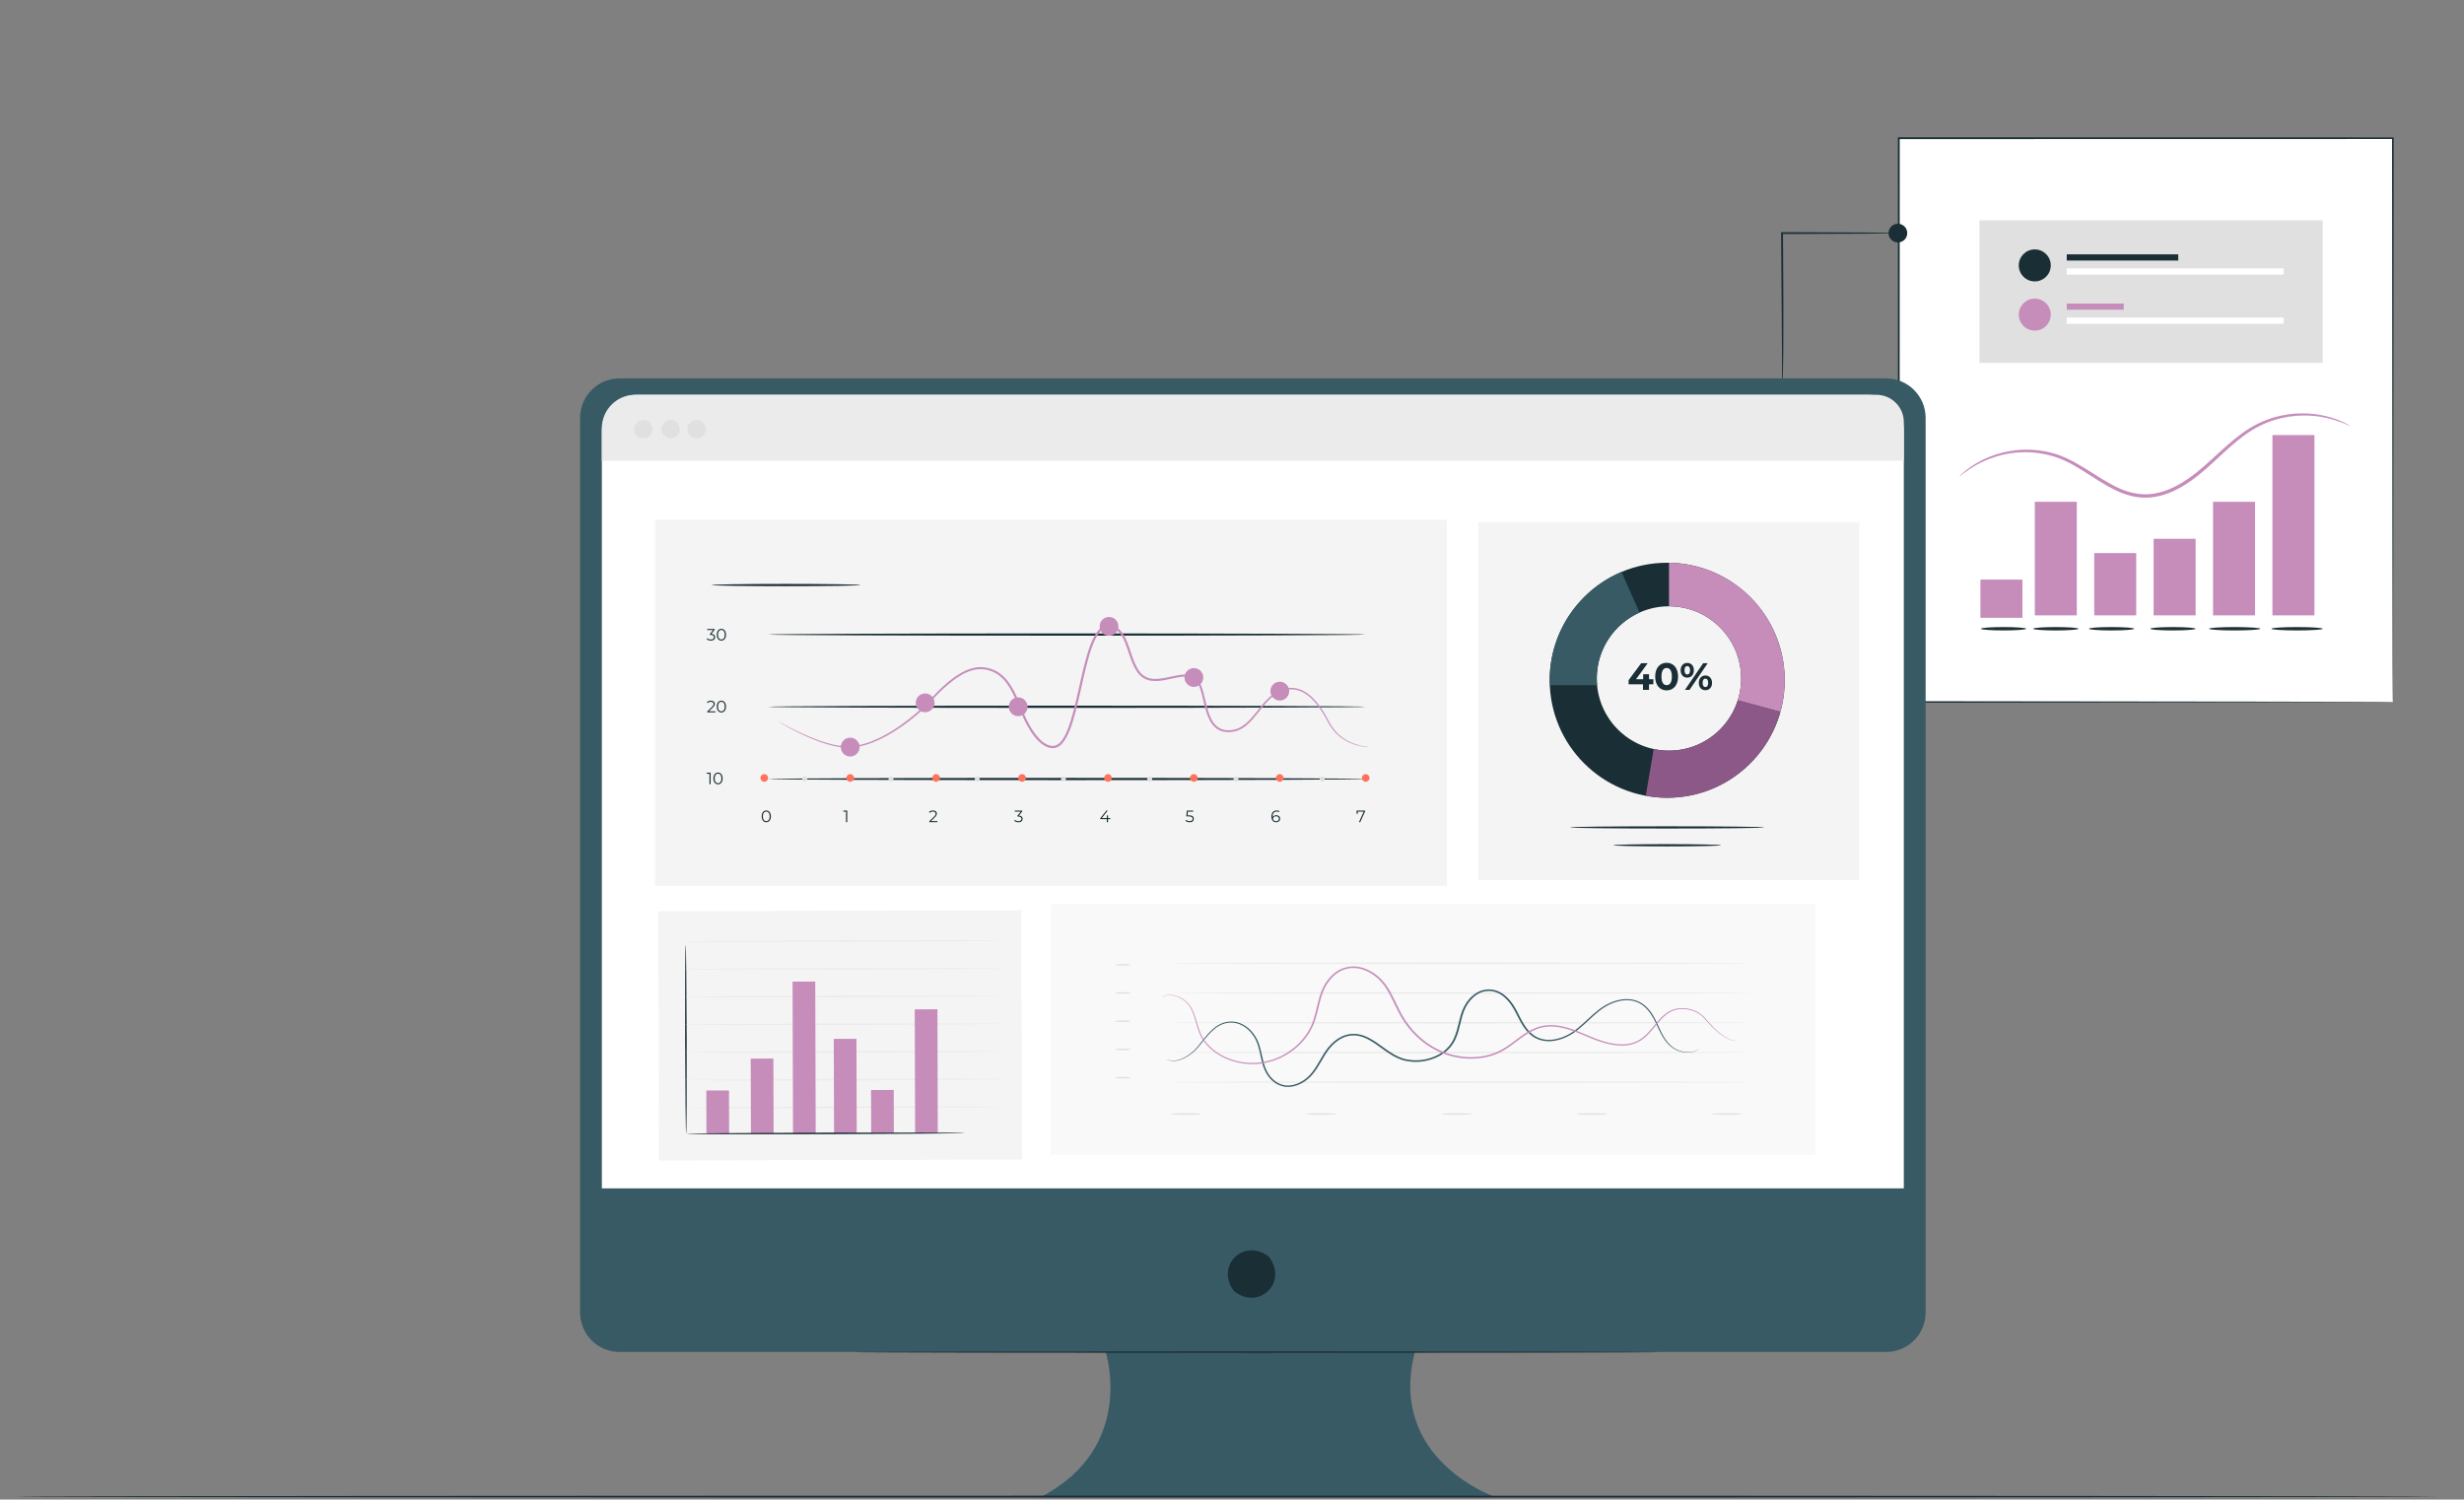 <?xml version="1.0" encoding="UTF-8"?>
<svg id="Capa_2" xmlns="http://www.w3.org/2000/svg" xmlns:xlink="http://www.w3.org/1999/xlink" viewBox="0 0 1397.8 850.73">
  <rect x="0" y="0" width="1397.8" height="850.73" fill="#808080" stroke="none"/>
  <defs>
    <style>
      .cls-1 {
        fill: #ff735d;
      }

      .cls-2 {
        clip-path: url(#clippath-4);
      }

      .cls-3 {
        fill: #8c5887;
      }

      .cls-4 {
        fill: #fff;
      }

      .cls-5 {
        fill: #1a2e35;
      }

      .cls-6 {
        fill: none;
      }

      .cls-7 {
        fill: #e0e0e0;
      }

      .cls-8 {
        fill: #f9f9f9;
      }

      .cls-9 {
        clip-path: url(#clippath-1);
      }

      .cls-10 {
        fill: #375a64;
      }

      .cls-11 {
        fill: #1f3035;
      }

      .cls-12 {
        fill: #ebebeb;
      }

      .cls-13 {
        fill: #f4f4f4;
      }

      .cls-14 {
        clip-path: url(#clippath-2);
      }

      .cls-15 {
        clip-path: url(#clippath);
      }

      .cls-16 {
        fill: #c68dbb;
      }
    </style>
    <clipPath id="clippath">
      <rect class="cls-6" width="1397.8" height="850.73"/>
    </clipPath>
    <clipPath id="clippath-1">
      <rect class="cls-6" width="1397.8" height="850.73"/>
    </clipPath>
    <clipPath id="clippath-2">
      <rect class="cls-6" width="1397.8" height="850.73"/>
    </clipPath>
    <clipPath id="clippath-4">
      <rect class="cls-6" width="1397.8" height="850.73"/>
    </clipPath>
  </defs>
  <g id="Capa_1-2" data-name="Capa_1">
    <g class="cls-15">
      <rect class="cls-4" x="1077.17" y="78.38" width="280.27" height="319.86"/>
      <g class="cls-9">
        <path class="cls-5" d="M1357.44,398.24s-.02-.52-.03-1.52c0-1.01-.01-2.5-.03-4.44-.01-3.93-.03-9.72-.05-17.26-.03-15.1-.07-37.2-.12-65.26-.06-56.08-.14-135.99-.23-231.37l.46.46c-82.53.02-178.43.04-280.24.06h-.03l.52-.52c-.03,117.93-.06,227.9-.08,319.86l-.44-.44c84.32.09,154.33.17,203.28.23,24.5.05,43.72.09,56.84.11,6.55.02,11.58.04,14.98.05,3.39.02,5.17.05,5.17.05,0,0-1.71.03-5.07.05-3.38.01-8.38.03-14.9.05-13.1.03-32.28.07-56.74.11-49.02.06-119.13.13-203.56.23h-.44v-.44c-.02-91.96-.05-201.93-.08-319.86v-.52h.55c101.81.02,197.7.04,280.24.06h.46v.46c-.1,95.5-.18,175.51-.23,231.67-.05,28.02-.09,50.08-.12,65.16-.02,7.51-.04,13.27-.06,17.17-.01,1.93-.02,3.39-.02,4.39-.01.98-.03,1.47-.03,1.47"/>
        <path class="cls-16" d="M1333.35,241.71c-.09.19-3.1-1.55-9.01-3.42-5.86-1.82-14.91-3.57-25.85-1.92-5.43.87-11.31,2.51-17.05,5.48-5.78,2.9-11.29,7.19-16.76,12.06-5.5,4.85-10.95,10.36-17.24,15.45-6.3,5.01-13.52,9.75-22.01,11.91-4.22,1.09-8.63,1.37-12.85.78-4.23-.58-8.22-1.96-11.91-3.68-7.38-3.48-13.7-8.05-19.95-11.86-6.21-3.89-12.45-6.97-18.76-8.41-6.27-1.52-12.36-1.83-17.85-1.37-11.03.96-19.37,4.87-24.64,8.02-5.28,3.23-7.78,5.66-7.92,5.49-.04-.05.57-.65,1.79-1.76,1.2-1.13,3.11-2.65,5.74-4.36,5.21-3.39,13.63-7.57,24.9-8.74,5.61-.57,11.86-.33,18.35,1.17,6.52,1.41,13.03,4.57,19.31,8.45,6.34,3.81,12.65,8.32,19.82,11.67,7.09,3.42,15.43,4.93,23.5,2.75,8.07-2.05,15.11-6.62,21.31-11.52,6.19-4.98,11.68-10.45,17.25-15.31,5.56-4.87,11.22-9.22,17.21-12.15,5.94-2.99,12-4.6,17.57-5.4,11.23-1.52,20.4.49,26.27,2.55,2.96,1.02,5.17,2.07,6.62,2.85,1.45.79,2.19,1.22,2.16,1.28"/>
        <rect class="cls-16" x="1154.32" y="284.67" width="23.83" height="64.44"/>
        <rect class="cls-16" x="1255.43" y="284.67" width="23.83" height="64.44"/>
        <rect class="cls-16" x="1289.13" y="246.82" width="23.83" height="102.29"/>
        <rect class="cls-16" x="1123.48" y="328.82" width="23.83" height="21.69"/>
        <rect class="cls-16" x="1188.02" y="313.77" width="23.83" height="35.34"/>
        <rect class="cls-16" x="1221.72" y="305.66" width="23.83" height="43.45"/>
        <path class="cls-11" d="M1179.1,356.7c0,.53-5.76.96-12.87.96s-12.87-.43-12.87-.96,5.76-.96,12.87-.96,12.87.43,12.87.96"/>
        <path class="cls-11" d="M1149.46,356.7c0,.53-5.76.96-12.87.96s-12.87-.43-12.87-.96,5.76-.96,12.87-.96,12.87.43,12.87.96"/>
        <path class="cls-11" d="M1317.65,356.7c0,.53-6.52.96-14.55.96s-14.55-.43-14.55-.96,6.51-.96,14.55-.96,14.55.43,14.55.96"/>
        <path class="cls-11" d="M1282.25,356.7c0,.53-6.52.96-14.55.96s-14.55-.43-14.55-.96,6.52-.96,14.55-.96,14.55.43,14.55.96"/>
        <path class="cls-11" d="M1245.55,356.7c0,.53-5.76.96-12.87.96s-12.87-.43-12.87-.96,5.76-.96,12.87-.96,12.87.43,12.87.96"/>
        <path class="cls-11" d="M1210.73,356.7c0,.53-5.76.96-12.87.96s-12.87-.43-12.87-.96,5.76-.96,12.87-.96,12.87.43,12.87.96"/>
        <rect class="cls-7" x="1122.92" y="125.01" width="194.73" height="80.87"/>
        <path class="cls-5" d="M1163.38,150.57c0,5.01-4.06,9.08-9.08,9.08s-9.08-4.07-9.08-9.08,4.07-9.08,9.08-9.08,9.08,4.06,9.08,9.08"/>
        <rect class="cls-5" x="1172.45" y="144.3" width="63.25" height="3.51"/>
        <rect class="cls-4" x="1172.45" y="152.28" width="123.05" height="3.51"/>
        <path class="cls-16" d="M1163.38,178.48c0,5.01-4.06,9.08-9.08,9.08s-9.08-4.07-9.08-9.08,4.07-9.08,9.08-9.08,9.08,4.06,9.08,9.08"/>
        <rect class="cls-16" x="1172.46" y="172.21" width="32.3" height="3.51"/>
        <rect class="cls-4" x="1172.45" y="180.19" width="123.05" height="3.51"/>
        <path class="cls-5" d="M1076.65,132.23s-.44.07-1.3.1c-.95.02-2.19.05-3.74.09-3.37.04-8.07.1-13.88.16-11.89.05-28.28.11-46.82.18l.53-.54c.03,3.5.07,7.17.1,10.91.17,21.17.2,40.33.1,54.2-.06,6.94-.15,12.55-.28,16.43-.07,1.94-.15,3.44-.23,4.47-.11,1.02-.18,1.55-.22,1.55,0,0,.08-8.57-.03-22.44-.11-13.97-.25-33.08-.41-54.19-.03-3.73-.06-7.41-.09-10.9v-.54s.53,0,.53,0c18.54.07,34.93.13,46.82.18,5.8.07,10.5.12,13.88.16,1.55.04,2.79.07,3.74.09.85.03,1.3.07,1.3.1"/>
        <path class="cls-5" d="M1081.96,132.24c0,2.93-2.38,5.31-5.31,5.31s-5.31-2.38-5.31-5.31,2.38-5.31,5.31-5.31,5.31,2.38,5.31,5.31"/>
      </g>
      <g class="cls-14">
        <path class="cls-10" d="M1069.96,214.67H351.49c-12.39,0-22.43,10.04-22.43,22.43v507.47c0,12.39,10.04,22.43,22.43,22.43h275.75s17.54,54.24-36.84,82.3h257.84s-61.39-21.05-45.61-82.3h267.33c12.39,0,22.43-10.04,22.43-22.43V237.1c0-12.39-10.04-22.43-22.43-22.43"/>
        <path class="cls-5" d="M720.32,713.63c9.77,13.97-5.52,29.26-19.49,19.49-.46-.32-.88-.74-1.2-1.2-9.75-13.97,5.53-29.24,19.49-19.49.46.32.88.74,1.2,1.2"/>
        <path class="cls-4" d="M1080.02,674.17H341.43V244.04c0-11.08,8.98-20.06,20.06-20.06h698.46c11.08,0,20.06,8.98,20.06,20.06v430.13Z"/>
        <path class="cls-12" d="M1080.02,261.38H341.43v-18.47c0-10.46,8.48-18.94,18.94-18.94h704.1c8.59,0,15.55,6.96,15.55,15.55v21.86Z"/>
        <path class="cls-7" d="M370.14,243.46c0,2.87-2.32,5.19-5.19,5.19s-5.19-2.32-5.19-5.19,2.32-5.19,5.19-5.19,5.19,2.32,5.19,5.19"/>
        <path class="cls-7" d="M385.61,243.46c0,2.87-2.32,5.19-5.19,5.19s-5.19-2.32-5.19-5.19,2.32-5.19,5.19-5.19,5.19,2.32,5.19,5.19"/>
        <path class="cls-7" d="M400.31,243.46c0,2.87-2.32,5.19-5.19,5.19s-5.19-2.32-5.19-5.19,2.32-5.19,5.19-5.19,5.19,2.32,5.19,5.19"/>
        <path class="cls-5" d="M941.51,767.08c0,.24-102.24.43-228.33.43s-228.35-.19-228.35-.43,102.22-.43,228.35-.43,228.33.19,228.33.43"/>
        <polygon class="cls-13" points="579.38 516.39 373.41 516.98 373.82 658.39 544.57 657.9 567.72 657.84 579.79 657.8 579.38 516.39"/>
        <path class="cls-5" d="M389.26,643.23c-.25,0-.52-23.99-.6-53.57-.08-29.6.05-53.58.3-53.58s.52,23.98.6,53.58c.08,29.59-.05,53.58-.3,53.58"/>
        <path class="cls-12" d="M567.96,627.96c0,.25-40.17.56-89.71.71-49.56.14-89.72.06-89.72-.19s40.16-.57,89.72-.71c49.54-.14,89.71-.06,89.71.19"/>
        <path class="cls-12" d="M567.92,612.24c0,.25-40.17.56-89.71.71-49.56.14-89.72.06-89.72-.19s40.16-.57,89.72-.71c49.54-.14,89.71-.06,89.71.19"/>
        <path class="cls-12" d="M567.87,596.51c0,.25-40.17.57-89.71.71-49.56.14-89.72.06-89.72-.19s40.16-.57,89.72-.71c49.54-.14,89.71-.06,89.71.19"/>
        <path class="cls-12" d="M567.83,580.79c0,.25-40.17.57-89.71.71-49.56.14-89.72.06-89.72-.19s40.16-.57,89.72-.71c49.54-.14,89.71-.06,89.71.19"/>
        <path class="cls-12" d="M567.78,565.07c0,.25-40.17.56-89.71.71-49.56.14-89.72.06-89.72-.19s40.16-.57,89.72-.71c49.54-.14,89.71-.06,89.71.19"/>
        <path class="cls-12" d="M567.74,549.35c0,.25-40.17.56-89.71.71-49.56.14-89.72.06-89.72-.19s40.16-.57,89.72-.71c49.54-.14,89.71-.06,89.71.19"/>
        <path class="cls-12" d="M567.69,533.63c0,.25-40.17.56-89.71.71-49.56.14-89.72.06-89.72-.19s40.16-.57,89.72-.71c49.54-.14,89.71-.06,89.71.19"/>
        <rect class="cls-16" x="400.68" y="618.68" width="12.87" height="24.5" transform="translate(-1.83 1.18) rotate(-.17)"/>
        <rect class="cls-16" x="494.12" y="618.41" width="12.87" height="24.5" transform="translate(-1.82 1.45) rotate(-.17)"/>
        <rect class="cls-16" x="425.89" y="600.59" width="12.86" height="42.52" transform="translate(-1.8 1.25) rotate(-.17)"/>
        <rect class="cls-16" x="473.02" y="589.39" width="12.87" height="53.58" transform="translate(-1.78 1.39) rotate(-.17)"/>
        <rect class="cls-16" x="449.7" y="556.91" width="12.87" height="86.13" transform="translate(-1.74 1.32) rotate(-.17)"/>
        <rect class="cls-16" x="518.99" y="572.64" width="12.87" height="70.2" transform="translate(-1.76 1.52) rotate(-.17)"/>
        <path class="cls-5" d="M547.29,642.77c0,.25-35.31.55-78.85.68-43.56.13-78.86.03-78.86-.22s35.3-.55,78.86-.68c43.55-.13,78.86-.02,78.86.22"/>
        <polygon class="cls-13" points="371.54 294.9 371.54 502.58 704.93 502.58 734.17 502.58 820.78 502.58 820.78 294.9 371.54 294.9"/>
        <polygon class="cls-5" points="403.14 438.35 403.14 444.91 402.47 444.91 402.47 438.95 400.92 438.95 400.92 438.35 403.14 438.35"/>
        <path class="cls-5" d="M404.71,441.63c0-2.09,1.1-3.34,2.61-3.34s2.62,1.25,2.62,3.34-1.11,3.33-2.62,3.33-2.61-1.24-2.61-3.33M409.26,441.63c0-1.75-.79-2.72-1.93-2.72s-1.93.96-1.93,2.72.79,2.71,1.93,2.71,1.93-.96,1.93-2.71"/>
        <path class="cls-5" d="M405.8,403.54v.6h-4.6v-.48l2.72-2.67c.74-.73.88-1.17.88-1.62,0-.76-.54-1.23-1.54-1.23-.77,0-1.36.23-1.79.73l-.48-.41c.5-.6,1.32-.94,2.32-.94,1.33,0,2.17.67,2.17,1.77,0,.63-.19,1.19-1.08,2.05l-2.23,2.19h3.61Z"/>
        <path class="cls-5" d="M406.62,400.86c0-2.09,1.1-3.34,2.61-3.34s2.62,1.25,2.62,3.34-1.11,3.33-2.62,3.33-2.61-1.25-2.61-3.33M411.16,400.86c0-1.75-.79-2.72-1.93-2.72s-1.93.96-1.93,2.72.79,2.72,1.93,2.72,1.93-.97,1.93-2.72"/>
        <path class="cls-5" d="M405.66,361.49c0,1.1-.8,1.94-2.38,1.94-.95,0-1.86-.33-2.36-.84l.33-.53c.42.44,1.18.76,2.03.76,1.09,0,1.69-.5,1.69-1.32s-.55-1.3-1.77-1.3h-.47v-.5l1.82-2.28h-3.35v-.6h4.22v.48l-1.86,2.33c1.41.07,2.11.82,2.11,1.86"/>
        <path class="cls-5" d="M406.62,360.09c0-2.09,1.1-3.34,2.61-3.34s2.62,1.25,2.62,3.34-1.11,3.34-2.62,3.34-2.61-1.25-2.61-3.34M411.16,360.09c0-1.75-.79-2.72-1.93-2.72s-1.93.96-1.93,2.72.79,2.71,1.93,2.71,1.93-.96,1.93-2.71"/>
        <path class="cls-5" d="M432.09,463.14c0-2.09,1.1-3.34,2.61-3.34s2.62,1.25,2.62,3.34-1.11,3.33-2.62,3.33-2.61-1.24-2.61-3.33M436.63,463.14c0-1.75-.79-2.72-1.93-2.72s-1.93.96-1.93,2.72.79,2.71,1.93,2.71,1.93-.96,1.93-2.71"/>
        <polygon class="cls-5" points="480.62 459.86 480.62 466.42 479.94 466.42 479.94 460.46 478.4 460.46 478.4 459.86 480.62 459.86"/>
        <path class="cls-5" d="M531.78,465.82v.6h-4.6v-.48l2.72-2.67c.74-.73.88-1.17.88-1.62,0-.76-.54-1.23-1.54-1.23-.77,0-1.36.24-1.79.73l-.48-.41c.5-.6,1.32-.94,2.32-.94,1.33,0,2.17.68,2.17,1.77,0,.63-.2,1.19-1.08,2.05l-2.23,2.19h3.61Z"/>
        <path class="cls-5" d="M580.13,464.54c0,1.1-.8,1.94-2.38,1.94-.95,0-1.86-.33-2.36-.84l.33-.53c.42.44,1.18.76,2.03.76,1.09,0,1.69-.5,1.69-1.32s-.55-1.3-1.77-1.3h-.47v-.5l1.82-2.28h-3.35v-.6h4.22v.48l-1.86,2.33c1.41.07,2.11.82,2.11,1.86"/>
        <polygon class="cls-5" points="629.86 464.7 628.55 464.7 628.55 466.42 627.87 466.42 627.87 464.7 624.17 464.7 624.17 464.21 627.65 459.86 628.4 459.86 625.05 464.1 627.89 464.1 627.89 462.58 628.55 462.58 628.55 464.1 629.86 464.1 629.86 464.7"/>
        <path class="cls-5" d="M677.23,464.49c0,1.12-.78,1.99-2.38,1.99-.95,0-1.85-.33-2.35-.84l.33-.54c.42.44,1.17.76,2.02.76,1.11,0,1.7-.54,1.7-1.34,0-.84-.53-1.37-2.19-1.37h-1.4l.34-3.29h3.59v.6h-3l-.23,2.09h.84c1.98,0,2.72.78,2.72,1.94"/>
        <path class="cls-5" d="M726.2,464.46c0,1.23-.96,2.01-2.24,2.01-1.74,0-2.69-1.21-2.69-3.28,0-2.23,1.22-3.39,3-3.39.59,0,1.14.1,1.56.36l-.27.54c-.34-.22-.78-.31-1.27-.31-1.41,0-2.32.91-2.32,2.69,0,.15,0,.34.03.53.33-.72,1.1-1.13,2-1.13,1.3,0,2.21.77,2.21,1.97M725.54,464.48c0-.86-.64-1.42-1.65-1.42s-1.69.62-1.69,1.43c0,.72.6,1.4,1.73,1.4.95,0,1.6-.55,1.6-1.42"/>
        <polygon class="cls-5" points="774.39 459.86 774.39 460.34 771.65 466.42 770.92 466.42 773.62 460.46 770.25 460.46 770.25 461.69 769.58 461.69 769.58 459.86 774.39 459.86"/>
        <path class="cls-5" d="M774.75,441.95c0,.35-75.89.64-169.49.64s-169.51-.29-169.51-.64,75.88-.64,169.51-.64,169.49.29,169.49.64"/>
        <path class="cls-5" d="M774.75,400.97c0,.35-75.89.64-169.49.64s-169.51-.29-169.51-.64,75.88-.64,169.51-.64,169.49.29,169.49.64"/>
        <path class="cls-5" d="M774.75,359.99c0,.35-75.89.64-169.49.64s-169.51-.29-169.51-.64,75.88-.64,169.51-.64,169.49.29,169.49.64"/>
        <path class="cls-1" d="M435.75,441.35c0,1.2-.97,2.18-2.18,2.18s-2.18-.97-2.18-2.18.97-2.18,2.18-2.18,2.18.97,2.18,2.18"/>
        <path class="cls-1" d="M484.49,441.35c0,1.2-.97,2.18-2.18,2.18s-2.18-.97-2.18-2.18.97-2.18,2.18-2.18,2.18.97,2.18,2.18"/>
        <path class="cls-1" d="M533.23,441.35c0,1.2-.97,2.18-2.18,2.18s-2.18-.97-2.18-2.18.97-2.18,2.18-2.18,2.18.97,2.18,2.18"/>
        <path class="cls-1" d="M581.97,441.35c0,1.2-.97,2.18-2.18,2.18s-2.18-.97-2.18-2.18.97-2.18,2.18-2.18,2.18.97,2.18,2.18"/>
        <path class="cls-1" d="M630.71,441.35c0,1.2-.97,2.18-2.18,2.18s-2.18-.97-2.18-2.18.97-2.18,2.18-2.18,2.18.97,2.18,2.18"/>
        <path class="cls-1" d="M728.18,441.35c0,1.2-.97,2.18-2.18,2.18s-2.18-.97-2.18-2.18.98-2.18,2.18-2.18,2.18.97,2.18,2.18"/>
        <path class="cls-1" d="M679.44,441.35c0,1.2-.97,2.18-2.18,2.18s-2.18-.97-2.18-2.18.97-2.18,2.18-2.18,2.18.97,2.18,2.18"/>
        <path class="cls-1" d="M776.92,441.35c0,1.2-.97,2.18-2.18,2.18s-2.18-.97-2.18-2.18.97-2.18,2.18-2.18,2.18.97,2.18,2.18"/>
        <path class="cls-7" d="M457.96,441.95c0,.79-.64,1.43-1.43,1.43s-1.43-.64-1.43-1.43.64-1.43,1.43-1.43,1.43.64,1.43,1.43"/>
        <path class="cls-7" d="M506.88,441.95c0,.79-.64,1.43-1.43,1.43s-1.43-.64-1.43-1.43.64-1.43,1.43-1.43,1.43.64,1.43,1.43"/>
        <path class="cls-7" d="M555.8,441.95c0,.79-.64,1.43-1.43,1.43s-1.43-.64-1.43-1.43.64-1.43,1.43-1.43,1.43.64,1.43,1.43"/>
        <path class="cls-7" d="M604.73,441.95c0,.79-.64,1.43-1.43,1.43s-1.43-.64-1.43-1.43.64-1.43,1.43-1.43,1.43.64,1.43,1.43"/>
        <path class="cls-7" d="M653.65,441.95c0,.79-.64,1.43-1.43,1.43s-1.43-.64-1.43-1.43.64-1.43,1.43-1.43,1.43.64,1.43,1.43"/>
        <path class="cls-7" d="M702.57,441.95c0,.79-.64,1.43-1.43,1.43s-1.43-.64-1.43-1.43.64-1.43,1.43-1.43,1.43.64,1.43,1.43"/>
        <path class="cls-7" d="M751.5,441.95c0,.79-.64,1.43-1.43,1.43s-1.43-.64-1.43-1.43.64-1.43,1.43-1.43,1.43.64,1.43,1.43"/>
        <path class="cls-16" d="M487.65,423.83c0,2.95-2.39,5.34-5.34,5.34s-5.34-2.39-5.34-5.34,2.39-5.34,5.34-5.34,5.34,2.39,5.34,5.34"/>
        <path class="cls-16" d="M530.17,398.74c0,2.95-2.39,5.34-5.34,5.34s-5.34-2.39-5.34-5.34,2.39-5.34,5.34-5.34,5.34,2.39,5.34,5.34"/>
        <path class="cls-16" d="M582.95,400.97c0,2.95-2.39,5.34-5.34,5.34s-5.34-2.39-5.34-5.34,2.39-5.34,5.34-5.34,5.34,2.39,5.34,5.34"/>
        <path class="cls-16" d="M634.48,355.35c0,2.95-2.39,5.34-5.34,5.34s-5.34-2.39-5.34-5.34,2.39-5.34,5.34-5.34,5.34,2.39,5.34,5.34"/>
        <path class="cls-16" d="M682.61,384.36c0,2.95-2.39,5.34-5.34,5.34s-5.34-2.39-5.34-5.34,2.39-5.34,5.34-5.34,5.34,2.39,5.34,5.34"/>
        <path class="cls-16" d="M731.35,392.09c0,2.95-2.39,5.34-5.34,5.34s-5.34-2.39-5.34-5.34,2.39-5.34,5.34-5.34,5.34,2.39,5.34,5.34"/>
        <path class="cls-16" d="M776.92,423.83s-.43.05-1.25,0c-.83-.05-2.06-.16-3.64-.49-3.12-.64-7.93-1.99-12.67-6.02-2.36-1.99-4.52-4.76-6.23-8.1-1.72-3.28-3.79-6.76-6.52-10.1-2.75-3.24-6.3-6.56-11.02-7.69-2.33-.56-4.86-.46-7.29.26-2.44.76-4.71,2.1-6.76,3.83-4.15,3.47-7.21,8.4-11.24,12.88-2.02,2.22-4.36,4.39-7.32,5.69-2.94,1.27-6.36,1.67-9.62.79-3.34-.89-5.87-3.69-7.32-6.73-1.51-3.06-2.35-6.4-3.16-9.73-.82-3.32-1.49-6.76-2.9-9.88-.71-1.54-1.69-2.98-3.12-3.74-1.46-.79-3.19-.97-4.92-.96-3.52.18-7.05,1.2-10.72,1.89-1.84.33-3.71.65-5.65.64-1.92,0-3.94-.22-5.75-1.12-1.89-.76-3.33-2.27-4.56-3.82-1.1-1.64-2.05-3.37-2.79-5.19-1.55-3.61-2.57-7.39-3.97-11.02-.73-1.79-1.49-3.59-2.58-5.16-1.09-1.56-2.5-2.86-4.23-3.52-.44-.13-.88-.29-1.33-.4l-1.41-.13c-.93-.05-1.79.12-2.61.53-1.63.83-2.87,2.42-3.9,4.07-2.02,3.41-3.36,7.29-4.53,11.21-1.16,3.93-2.14,7.96-3.08,12.01-1.56,6.72-2.95,13.42-4.68,19.99-.87,3.28-1.81,6.53-3,9.69-1.22,3.13-2.61,6.28-5.06,8.8-1.25,1.2-2.95,2.14-4.81,2.13-1.78,0-3.47-.63-4.93-1.49-2.93-1.76-5.08-4.36-6.92-7.01-3.69-5.34-6.06-11.29-8.36-16.97-2.34-5.63-4.97-11.2-9.33-15.02-4.27-3.79-10.41-5.2-15.67-3.82-2.65.67-5.16,1.85-7.46,3.28-2.33,1.39-4.48,3.01-6.51,4.71-4.06,3.4-7.69,7.12-10.87,10.93l-.02.02h0c-5.2,5.2-10.65,9.61-16.1,13.38-5.46,3.76-10.97,6.85-16.49,8.93-5.5,2.04-11.04,3.24-16.14,2.69-5.07-.49-9.53-1.88-13.44-3.25-7.84-2.84-13.58-5.91-17.46-7.98-1.93-1.06-3.38-1.91-4.35-2.5-.97-.59-1.44-.94-1.44-.94,0,0,.52.26,1.52.8,1.04.56,2.52,1.35,4.42,2.37,3.91,1.99,9.7,4.96,17.51,7.71,3.91,1.33,8.34,2.66,13.31,3.1,4.96.5,10.39-.71,15.8-2.75,5.42-2.09,10.86-5.17,16.25-8.93,5.38-3.77,10.79-8.19,15.89-13.32l-.03.03c3.23-3.9,6.85-7.65,10.97-11.12,2.06-1.73,4.24-3.39,6.63-4.82,2.35-1.47,4.94-2.72,7.75-3.43,5.64-1.49,12.11,0,16.71,4.03,4.63,4.05,7.31,9.78,9.68,15.44,2.32,5.71,4.66,11.54,8.26,16.73,1.78,2.57,3.88,5.04,6.54,6.63,1.32.78,2.8,1.32,4.31,1.32,1.46,0,2.81-.73,3.93-1.79,2.18-2.22,3.58-5.28,4.75-8.34,1.16-3.09,2.09-6.31,2.95-9.56,1.72-6.51,3.1-13.21,4.67-19.95.94-4.07,1.93-8.11,3.1-12.09,1.19-3.96,2.53-7.9,4.67-11.5,1.11-1.75,2.42-3.52,4.42-4.54.98-.5,2.15-.73,3.22-.66l1.59.15c.52.12,1.03.31,1.54.46,2.02.77,3.64,2.3,4.81,3.99,1.18,1.71,1.96,3.58,2.71,5.42,1.42,3.71,2.45,7.49,3.94,10.99,1.48,3.46,3.39,6.96,6.73,8.38,3.26,1.57,7.12,1.02,10.67.4,3.6-.67,7.17-1.7,10.9-1.89,1.86,0,3.81.18,5.53,1.11,1.75.95,2.85,2.64,3.6,4.27,1.5,3.33,2.14,6.78,2.95,10.1.79,3.32,1.62,6.59,3.05,9.51,1.39,2.9,3.66,5.38,6.65,6.2,2.95.81,6.19.46,8.91-.71,2.76-1.2,5.02-3.25,7-5.42,3.98-4.36,7.08-9.33,11.39-12.9,2.13-1.78,4.54-3.19,7.1-3.96,2.56-.75,5.26-.84,7.72-.23,4.99,1.24,8.6,4.71,11.38,8.02,2.75,3.42,4.81,6.95,6.51,10.27,1.66,3.31,3.72,6.01,6.01,8.01,4.6,4.01,9.32,5.43,12.4,6.15,1.56.36,2.78.51,3.6.61.82.1,1.24.11,1.24.13"/>
        <path class="cls-5" d="M488.16,331.91c0,.35-18.92.64-42.26.64s-42.26-.29-42.26-.64,18.92-.64,42.26-.64,42.26.29,42.26.64"/>
        <polygon class="cls-13" points="838.7 296.23 838.7 499.29 863.27 499.29 897.1 499.29 1054.77 499.29 1054.77 296.23 838.7 296.23"/>
        <path class="cls-5" d="M945.78,319.25c-36.82,0-66.66,29.85-66.66,66.66s29.85,66.67,66.66,66.67,66.67-29.85,66.67-66.67-29.85-66.66-66.67-66.66M946.78,425.86c-22.62,0-40.95-18.33-40.95-40.95s18.34-40.95,40.95-40.95,40.95,18.33,40.95,40.95-18.34,40.95-40.95,40.95"/>
        <path class="cls-16" d="M946.8,319.27c0,7.09,0,16.66,0,24.68,22.61,0,40.94,18.34,40.94,40.95,0,4.33-.68,8.5-1.92,12.42l24.16,6.55c1.6-5.72,2.47-11.74,2.47-17.96,0-36.48-29.3-66.09-65.64-66.64"/>
        <path class="cls-10" d="M905.83,384.91c0-16.68,9.97-31.01,24.28-37.4l-10.25-23.03c-23.94,10.12-40.74,33.81-40.74,61.44,0,.94.03,1.87.07,2.8h26.83c-.12-1.25-.18-2.52-.18-3.8"/>
        <path class="cls-3" d="M946.78,425.86c-2.97,0-5.87-.32-8.66-.93-1.03,5.94-2.98,17.45-4.5,26.52,3.95.73,8.01,1.13,12.16,1.13,30.59,0,56.35-20.61,64.2-48.7l-24.16-6.55c-5.26,16.54-20.74,28.53-39.03,28.53"/>
        <polygon class="cls-5" points="937.94 388.22 935.47 388.22 935.47 391.4 932.05 391.4 932.05 388.22 923.89 388.22 923.89 385.86 931.03 376.25 934.71 376.25 928.09 385.36 932.16 385.36 932.16 382.53 935.47 382.53 935.47 385.36 937.94 385.36 937.94 388.22"/>
        <path class="cls-5" d="M938.97,383.83c0-5,2.77-7.83,6.49-7.83s6.49,2.83,6.49,7.83-2.75,7.84-6.49,7.84-6.49-2.83-6.49-7.84M948.43,383.83c0-3.44-1.21-4.87-2.96-4.87s-2.94,1.43-2.94,4.87,1.21,4.87,2.94,4.87,2.96-1.43,2.96-4.87"/>
        <path class="cls-5" d="M953.4,380.26c0-2.55,1.56-4.18,3.77-4.18s3.74,1.6,3.74,4.18-1.54,4.18-3.74,4.18-3.77-1.62-3.77-4.18M958.75,380.26c0-1.62-.63-2.4-1.58-2.4s-1.58.8-1.58,2.4.65,2.4,1.58,2.4,1.58-.78,1.58-2.4M966.19,376.25h2.57l-10.34,15.15h-2.58l10.35-15.15ZM963.71,387.4c0-2.55,1.56-4.18,3.74-4.18s3.77,1.62,3.77,4.18-1.56,4.18-3.77,4.18-3.74-1.62-3.74-4.18M969.03,387.4c0-1.6-.63-2.4-1.58-2.4s-1.58.78-1.58,2.4.65,2.4,1.58,2.4,1.58-.8,1.58-2.4"/>
        <path class="cls-5" d="M1000.94,469.4c0,.35-24.7.63-55.16.63s-55.17-.28-55.17-.63,24.69-.63,55.17-.63,55.16.28,55.16.63"/>
        <path class="cls-5" d="M976.37,479.53c0,.35-13.7.63-30.6.63s-30.6-.28-30.6-.63,13.7-.63,30.6-.63,30.6.28,30.6.63"/>
        <rect class="cls-8" x="596.16" y="512.79" width="433.66" height="142.47"/>
        <path class="cls-12" d="M993.24,546.49c0,.25-73.7.46-164.59.46s-164.6-.2-164.6-.46,73.68-.46,164.6-.46,164.59.2,164.59.46"/>
        <path class="cls-12" d="M993.24,563.35c0,.25-73.7.46-164.59.46s-164.6-.2-164.6-.46,73.68-.46,164.6-.46,164.59.2,164.59.46"/>
        <path class="cls-12" d="M993.24,580.21c0,.25-73.7.46-164.59.46s-164.6-.2-164.6-.46,73.68-.46,164.6-.46,164.59.21,164.59.46"/>
        <path class="cls-12" d="M993.24,597.07c0,.25-73.7.46-164.59.46s-164.6-.2-164.6-.46,73.68-.46,164.6-.46,164.59.2,164.59.46"/>
        <path class="cls-12" d="M993.24,613.93c0,.25-73.7.46-164.59.46s-164.6-.2-164.6-.46,73.68-.46,164.6-.46,164.59.2,164.59.46"/>
        <path class="cls-10" d="M964.57,594.29s-.23.26-.72.74c-.55.42-1.4,1.07-2.77,1.52-2.65.91-7.48.95-12.02-1.91-2.19-1.48-4.09-3.63-5.65-6.18-1.58-2.56-2.83-5.51-4.31-8.59-1.5-3.05-3.36-6.33-6.44-8.97-1.55-1.3-3.43-2.36-5.59-2.96-2.16-.56-4.53-.7-6.88-.33-4.73.69-9.28,2.95-13.13,6.04-3.92,3.07-7.37,6.85-11.59,10.27-4.15,3.42-9.58,6.36-15.9,6.78-3.13.17-6.42-.51-9.1-2.1-2.69-1.59-4.72-3.89-6.34-6.34-3.27-4.9-4.93-10.59-9.18-15.06-2.06-2.21-4.74-4.15-7.97-4.78-3.22-.68-6.7.13-9.36,1.95-2.69,1.8-4.73,4.35-6.15,7.1-1.43,2.76-2.15,5.82-2.91,8.88-.75,3.06-1.49,6.2-2.89,9.21-.68,1.51-1.6,2.94-2.66,4.31-1.15,1.3-2.39,2.57-3.89,3.59-2.91,2.13-6.4,3.58-10.04,4.35-3.63.8-7.46.84-11.08.14-3.66-.64-6.92-2.33-9.78-4.19-2.89-1.87-5.51-3.94-8.25-5.79-2.75-1.82-5.64-3.53-8.89-4.2-3.22-.76-6.67-.3-9.52,1.07-2.87,1.38-5.21,3.46-7.11,5.73-1.9,2.28-3.34,4.82-4.8,7.3-1.45,2.49-2.91,4.98-4.75,7.23-1.82,2.27-4.14,4.23-6.83,5.62-2.67,1.38-5.83,2.18-8.91,1.81-3.09-.34-5.79-1.86-7.74-3.74-1.97-1.9-3.34-4.14-4.27-6.43-.92-2.3-1.45-4.63-1.95-6.9-.95-4.52-1.88-8.92-4.58-12.42-2.51-3.5-6.32-6.27-10.58-6.82-2.11-.27-4.23,0-6.09.66-1.87.65-3.49,1.67-4.89,2.79-5.56,4.61-8.23,10.19-12.35,13.41-3.9,3.35-8.12,4.9-11.05,4.81-1.45-.01-2.54-.26-3.22-.49-.68-.25-1.01-.4-1.01-.4.03-.12,1.37.73,4.23.71,2.86.02,6.95-1.54,10.76-4.88,4.02-3.2,6.6-8.77,12.24-13.53,1.43-1.16,3.1-2.23,5.06-2.93,1.95-.7,4.19-1,6.43-.73,4.54.57,8.5,3.46,11.11,7.05,1.34,1.8,2.38,3.84,3.07,5.99.7,2.15,1.17,4.39,1.68,6.65.5,2.26,1.04,4.56,1.94,6.79.91,2.21,2.24,4.37,4.12,6.16,1.86,1.79,4.37,3.17,7.21,3.48,2.83.34,5.78-.4,8.32-1.72,2.56-1.33,4.77-3.2,6.53-5.4,1.78-2.2,3.22-4.65,4.66-7.14,1.46-2.49,2.9-5.05,4.87-7.42,1.96-2.35,4.38-4.53,7.43-6,3.04-1.47,6.8-1.98,10.25-1.16,3.5.72,6.49,2.51,9.29,4.35,2.78,1.88,5.4,3.95,8.24,5.78,2.83,1.82,5.91,3.41,9.39,4.02,3.45.67,7.11.63,10.6-.14,3.49-.74,6.84-2.13,9.61-4.16,1.43-.97,2.61-2.18,3.7-3.41,1-1.29,1.88-2.66,2.54-4.12,1.35-2.9,2.08-5.99,2.84-9.06.77-3.06,1.49-6.16,2.99-9.06,1.49-2.86,3.6-5.52,6.48-7.44,2.83-1.95,6.7-2.86,10.22-2.1,3.55.71,6.39,2.8,8.53,5.1,4.41,4.67,6.06,10.44,9.24,15.2,1.57,2.38,3.52,4.57,6.03,6.07,2.52,1.49,5.55,2.14,8.51,1.98,5.99-.38,11.28-3.18,15.36-6.53,4.17-3.36,7.63-7.13,11.63-10.24,3.95-3.13,8.63-5.46,13.56-6.15,2.45-.37,4.95-.22,7.22.38,2.27.64,4.25,1.77,5.85,3.13,3.18,2.75,5.03,6.1,6.52,9.19,1.46,3.12,2.68,6.05,4.21,8.59,1.51,2.53,3.36,4.65,5.46,6.1,4.36,2.83,9.09,2.85,11.69,2.02,2.69-.89,3.49-2.18,3.56-2.09"/>
        <path class="cls-16" d="M985.4,590.36s-.38.04-1.14.07c-.38-.01-.84-.1-1.4-.17-.53-.17-1.18-.27-1.84-.58-2.74-1.02-6.15-3.5-9.8-7.16-.91-.92-1.85-1.91-2.81-2.97-.98-1.05-1.85-2.25-3.04-3.25-2.39-2.01-5.81-3.52-9.69-3.83-1.94-.17-3.97.04-5.91.65-1.94.62-3.7,1.74-5.27,3.08-3.17,2.7-5.55,6.31-8.67,9.72-1.56,1.7-3.34,3.37-5.55,4.68-2.2,1.31-4.83,2.17-7.59,2.46-5.56.56-11.29-.76-16.71-2.71-5.46-1.97-10.68-4.68-16.56-6.41-2.91-.89-5.99-1.5-9.14-1.59-3.14-.04-6.33.49-9.23,1.75-5.88,2.44-10.48,6.89-16.01,10.53-2.74,1.86-5.89,3.38-9.27,4.41-3.38,1.02-6.99,1.52-10.62,1.6-7.28.11-14.69-1.65-21.09-5.07-6.4-3.4-11.84-8.23-16-13.82-4.29-5.57-6.64-11.89-9.74-17.66-1.57-2.88-3.35-5.67-5.66-8.03-2.33-2.35-5.16-4.33-8.34-5.59-3.17-1.27-6.76-1.69-10.06-.92-3.3.73-6.16,2.55-8.35,4.76-2.21,2.21-3.84,4.82-5,7.52-1.15,2.71-1.9,5.52-2.58,8.31-.69,2.79-1.3,5.57-2.18,8.28-.86,2.71-2.07,5.31-3.58,7.71-3.02,4.81-7.24,8.86-12.08,11.82-4.81,3.01-10.31,4.87-15.76,5.53-5.49.62-10.86-.06-15.59-1.56-9.54-2.97-16.28-9.41-18.79-15.98-1.3-3.28-1.95-6.44-2.89-9.25-.93-2.8-2.05-5.35-3.75-7.23-3.45-3.77-8.02-5.08-10.87-4.83-2.94.24-4.07,1.43-4.12,1.3,0,.08,1.09-1.17,4.1-1.48,2.92-.31,7.62.96,11.21,4.8,1.79,1.93,2.94,4.5,3.91,7.33.97,2.83,1.66,5.98,2.96,9.2,2.52,6.42,9.13,12.67,18.49,15.54,4.63,1.45,9.89,2.09,15.22,1.47,5.32-.66,10.67-2.49,15.36-5.45,4.72-2.91,8.84-6.88,11.78-11.59,3.05-4.69,4.33-10.18,5.63-15.78.68-2.8,1.43-5.65,2.6-8.44,1.19-2.78,2.86-5.47,5.17-7.79,2.28-2.31,5.31-4.25,8.86-5.04,3.54-.83,7.41-.38,10.74.96,3.36,1.32,6.29,3.38,8.71,5.82,2.42,2.47,4.23,5.32,5.82,8.23,3.14,5.86,5.46,12.09,9.67,17.55,4.08,5.49,9.42,10.21,15.66,13.54,6.23,3.33,13.44,5.05,20.52,4.95,3.53-.07,7.03-.55,10.31-1.54,3.27-.99,6.29-2.44,9-4.26,5.45-3.55,10.08-8.05,16.2-10.59,3.02-1.3,6.4-1.87,9.67-1.81,3.28.1,6.45.74,9.42,1.65,5.97,1.78,11.23,4.53,16.59,6.47,5.34,1.94,10.94,3.24,16.27,2.71,2.65-.27,5.15-1.08,7.25-2.32,2.12-1.24,3.85-2.85,5.4-4.52,3.09-3.34,5.51-6.96,8.78-9.73,1.62-1.38,3.47-2.53,5.52-3.18,2.05-.62,4.18-.82,6.19-.64,4.03.35,7.54,1.93,9.99,4.03,1.24,1.06,2.1,2.28,3.05,3.32.94,1.06,1.86,2.06,2.75,2.98,3.59,3.67,6.91,6.17,9.58,7.22,2.65,1.17,4.32.72,4.29.84"/>
        <path class="cls-7" d="M641.45,547.33c0,.25-1.95.46-4.35.46s-4.35-.2-4.35-.46,1.95-.46,4.35-.46,4.35.2,4.35.46"/>
        <path class="cls-7" d="M641.45,563.35c0,.25-1.95.46-4.35.46s-4.35-.2-4.35-.46,1.95-.46,4.35-.46,4.35.2,4.35.46"/>
        <path class="cls-7" d="M641.45,579.37c0,.25-1.95.46-4.35.46s-4.35-.2-4.35-.46,1.95-.46,4.35-.46,4.35.2,4.35.46"/>
        <path class="cls-7" d="M641.45,595.39c0,.25-1.95.46-4.35.46s-4.35-.2-4.35-.46,1.95-.46,4.35-.46,4.35.2,4.35.46"/>
        <path class="cls-7" d="M641.45,611.41c0,.25-1.95.46-4.35.46s-4.35-.2-4.35-.46,1.95-.46,4.35-.46,4.35.2,4.35.46"/>
        <path class="cls-7" d="M681.46,632c0,.25-3.9.46-8.71.46s-8.7-.2-8.7-.46,3.9-.46,8.7-.46,8.71.2,8.71.46"/>
        <path class="cls-7" d="M758.22,632c0,.25-3.9.46-8.7.46s-8.71-.2-8.71-.46,3.9-.46,8.71-.46,8.7.2,8.7.46"/>
        <path class="cls-7" d="M834.97,632c0,.25-3.9.46-8.7.46s-8.71-.2-8.71-.46,3.9-.46,8.71-.46,8.7.2,8.7.46"/>
        <path class="cls-7" d="M911.73,632c0,.25-3.9.46-8.71.46s-8.7-.2-8.7-.46,3.9-.46,8.7-.46,8.71.2,8.71.46"/>
        <path class="cls-7" d="M988.48,632c0,.25-3.9.46-8.7.46s-8.71-.2-8.71-.46,3.9-.46,8.71-.46,8.7.2,8.7.46"/>
      </g>
      <g class="cls-2">
        <path class="cls-5" d="M1382.01,849.06c0,.3-307.59.54-686.93.54s-686.99-.24-686.99-.54,307.52-.54,686.99-.54,686.93.24,686.93.54"/>
      </g>
    </g>
  </g>
</svg>